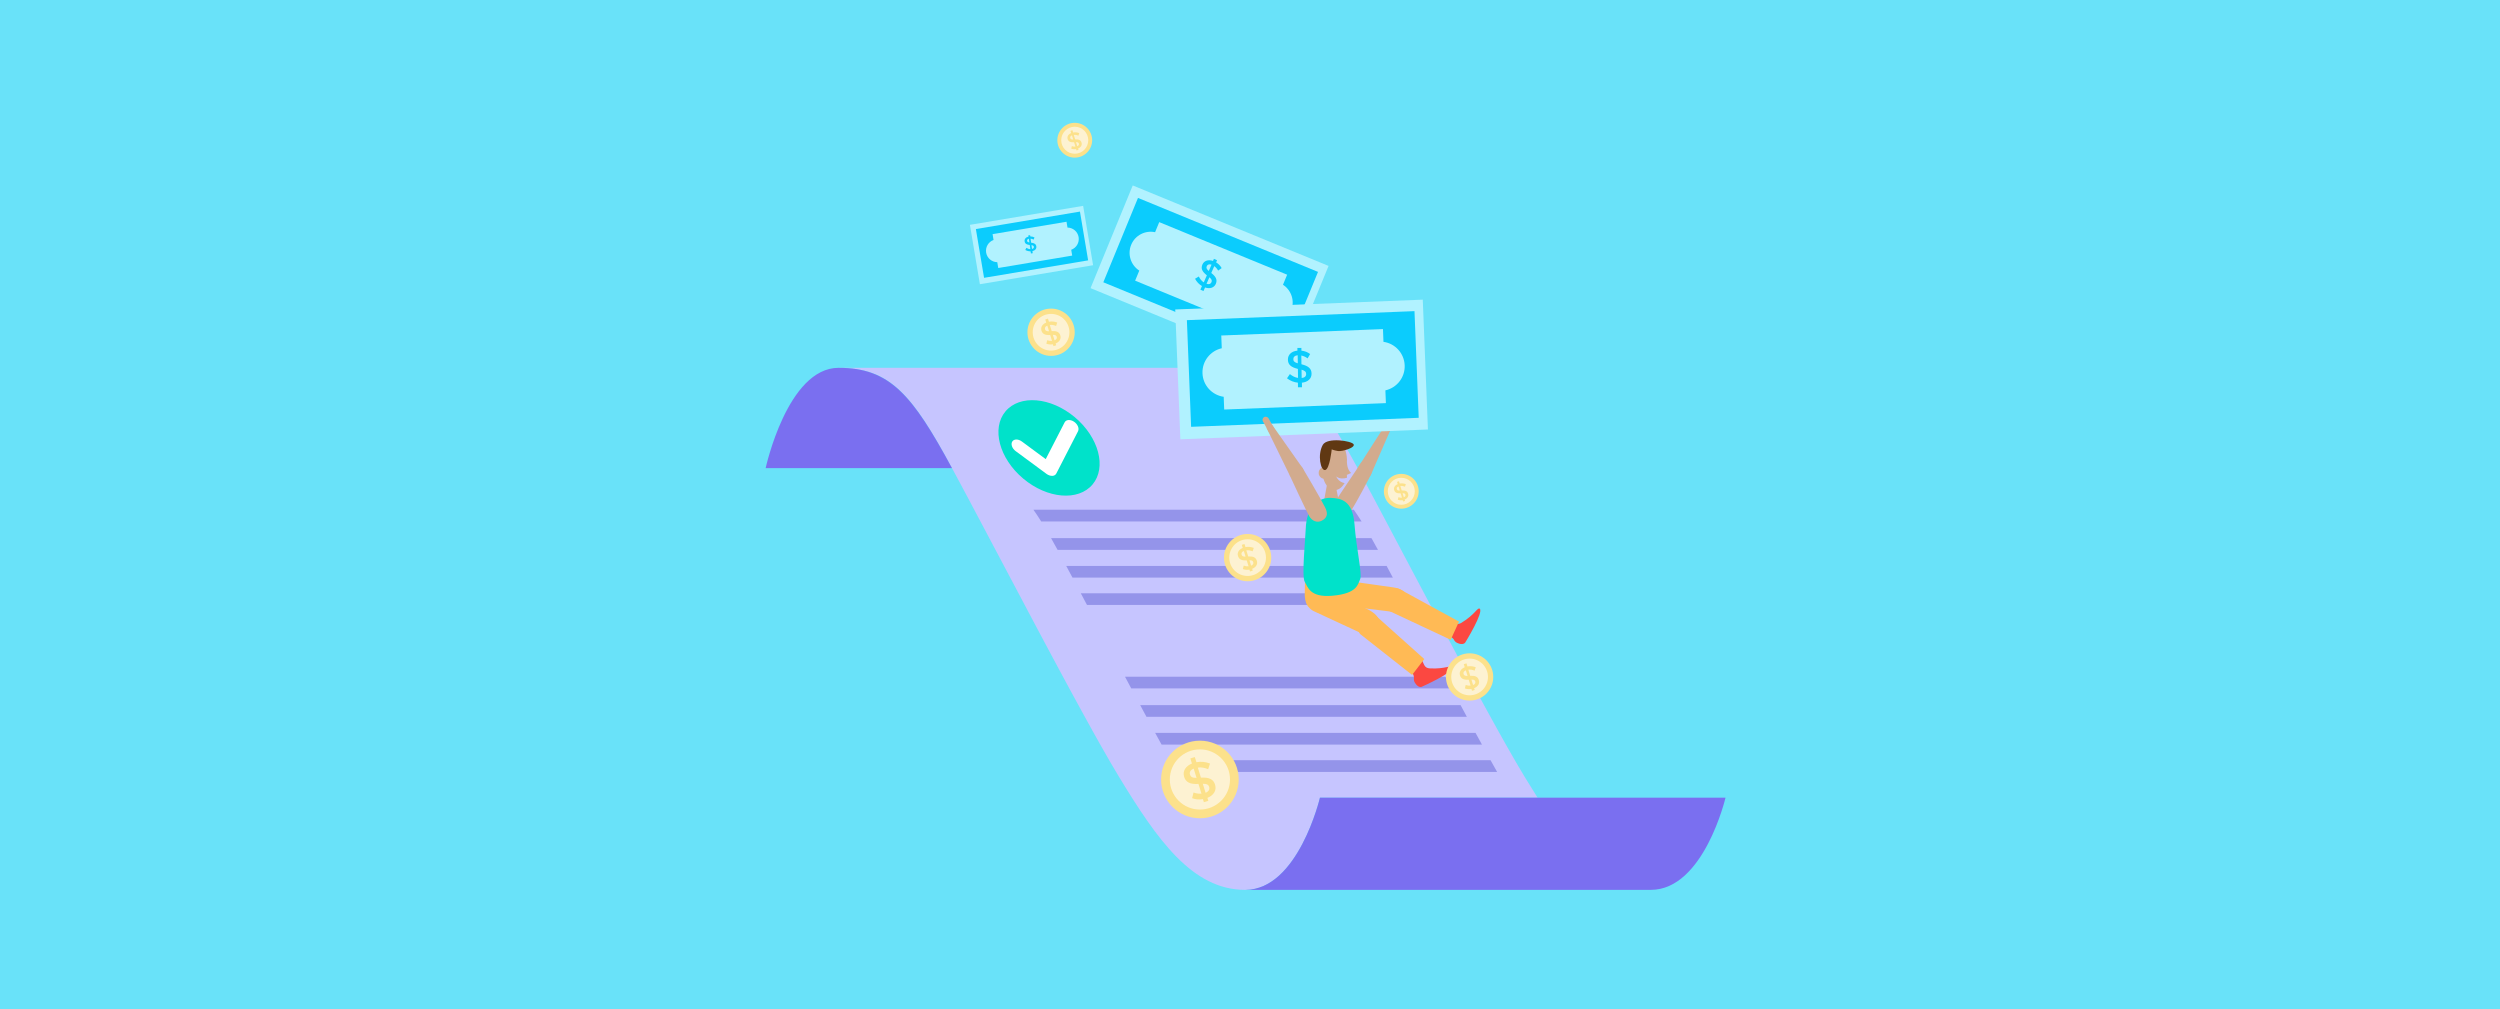<svg xmlns="http://www.w3.org/2000/svg" id="Capa_1" data-name="Capa 1" viewBox="0 0 1090 440"><defs><style>      .cls-1 {        fill: #fb4841;      }      .cls-1, .cls-2, .cls-3, .cls-4, .cls-5, .cls-6, .cls-7, .cls-8, .cls-9, .cls-10, .cls-11, .cls-12, .cls-13, .cls-14 {        stroke-width: 0px;      }      .cls-2 {        fill: #603813;      }      .cls-3 {        fill: #7a6ff0;      }      .cls-4 {        fill: #9494ea;      }      .cls-5 {        fill: #0bccfd;      }      .cls-6 {        fill: #d2ab8e;      }      .cls-7 {        fill: #c6c5ff;      }      .cls-8 {        fill: #b1f2ff;      }      .cls-9 {        fill: #fce18b;      }      .cls-10 {        fill: #fdf2d2;      }      .cls-11 {        fill: #69e2f9;      }      .cls-12 {        fill: #fff;      }      .cls-13 {        fill: #ffba55;      }      .cls-14 {        fill: #00e2ca;      }    </style></defs><rect class="cls-11" width="1090" height="440"></rect><g><g><path class="cls-7" d="m670.36,347.78h-94.86s-9.48,40.2-32.58,40.2-38.36-21.87-55-49.23c-2.31-3.8-5.05-8.52-8.1-13.92-1.16-2.06-2.37-4.22-3.62-6.46-1.53-2.75-3.11-5.63-4.74-8.61-1.15-2.1-2.33-4.26-3.53-6.46-1.57-2.89-3.17-5.85-4.8-8.87-1.15-2.13-2.31-4.28-3.47-6.46-1.64-3.04-3.28-6.12-4.93-9.22-1.15-2.14-2.3-4.3-3.44-6.46-7.25-13.62-14.5-27.35-20.99-39.62-1.17-2.2-2.31-4.36-3.42-6.46-1.59-3-3.12-5.87-4.57-8.61-1.2-2.25-2.35-4.41-3.45-6.46-1.34-2.52-2.61-4.87-3.78-7.02-.34-.63-.67-1.24-1.01-1.85-1.23-2.26-2.42-4.41-3.58-6.46-1.89-3.34-3.7-6.41-5.46-9.22-1.45-2.33-2.88-4.48-4.29-6.46-10.04-14.11-19.41-19.76-35.09-19.76h176.84c15.68,0,25.05,5.64,35.09,19.76,1.41,1.98,2.84,4.13,4.3,6.46,1.76,2.81,3.57,5.88,5.46,9.22,1.16,2.05,2.35,4.2,3.58,6.46.33.61.67,1.22,1.01,1.85,1.17,2.15,2.43,4.5,3.78,7.02,1.1,2.05,2.25,4.21,3.45,6.46,1.46,2.74,2.98,5.61,4.57,8.61,1.11,2.1,2.26,4.26,3.42,6.46,6.49,12.27,13.74,26,20.99,39.62,1.15,2.16,2.3,4.32,3.44,6.46,1.66,3.1,3.3,6.18,4.93,9.22,1.17,2.18,2.33,4.33,3.47,6.46,1.63,3.02,3.23,5.98,4.8,8.87,1.2,2.2,2.37,4.36,3.53,6.46,1.63,2.98,3.22,5.86,4.75,8.61,1.25,2.25,2.45,4.4,3.62,6.46,3.05,5.4,5.79,10.12,8.1,13.92,1.88,3.08,3.74,6.11,5.6,9.03Z"></path><path class="cls-4" d="m593.65,227.35h-139.69c-1.15-1.84-2.27-3.54-3.39-5.1h139.69c1.12,1.57,2.24,3.27,3.39,5.1Z"></path><path class="cls-4" d="m600.79,239.73h-139.69c-.97-1.78-1.91-3.48-2.83-5.1h139.69c.92,1.62,1.86,3.32,2.83,5.1Z"></path><path class="cls-4" d="m607.29,251.84h-139.69c-.95-1.78-1.86-3.49-2.73-5.1h139.69c.87,1.62,1.78,3.32,2.72,5.1Z"></path><path class="cls-4" d="m613.61,263.75h-139.69c-.92-1.74-1.82-3.44-2.7-5.1h139.69c.88,1.66,1.78,3.36,2.7,5.1Z"></path><path class="cls-4" d="m632.91,300.15h-139.69c-.91-1.69-1.81-3.4-2.72-5.1h139.69c.91,1.71,1.81,3.41,2.72,5.1Z"></path><path class="cls-4" d="m639.55,312.53h-139.69c-.91-1.68-1.82-3.38-2.74-5.1h139.69c.92,1.72,1.84,3.42,2.74,5.1Z"></path><path class="cls-4" d="m646.13,324.64h-139.69c-.91-1.66-1.84-3.36-2.79-5.1h139.69c.94,1.74,1.88,3.44,2.79,5.1Z"></path><path class="cls-4" d="m652.74,336.55h-139.69c-.92-1.63-1.87-3.33-2.86-5.1h139.69c.99,1.77,1.94,3.48,2.86,5.1Z"></path><path class="cls-3" d="m415.06,204.12h-81.24s9.49-43.75,31.81-43.75,32.13,11.75,49.44,43.75Z"></path><path class="cls-3" d="m752.33,347.78s-9.49,40.2-32.58,40.2h-176.84c23.1,0,32.58-40.2,32.58-40.2h176.84Z"></path><ellipse class="cls-14" cx="457.38" cy="195.3" rx="17.48" ry="24.78" transform="translate(13.69 419.97) rotate(-49.98)"></ellipse><path class="cls-12" d="m458.66,207.47c-.78,0-1.64-.31-2.39-.86l-13.44-9.92c-1.56-1.15-2.22-3.03-1.48-4.19.75-1.16,2.62-1.16,4.19,0l10.4,7.68,8.24-16.03c.64-1.24,2.46-1.37,4.07-.3,1.61,1.07,2.4,2.94,1.77,4.18l-9.48,18.44c-.32.62-.96.99-1.77,1.02-.04,0-.07,0-.11,0Z"></path></g><g><rect class="cls-8" x="503.17" y="74.63" width="48.41" height="92.31" transform="translate(215.19 562.67) rotate(-67.66)"></rect><rect class="cls-5" x="507.97" y="78.38" width="39.77" height="84.86" transform="translate(215.47 563.13) rotate(-67.66)"></rect><path class="cls-8" d="m562.92,135.4c1.72-4.18.13-8.89-3.54-11.24l1.81-4.39-55.76-22.92-1.81,4.39c-4.27-.91-8.71,1.32-10.43,5.5s-.13,8.89,3.54,11.24l-1.81,4.39,55.76,22.92,1.81-4.39c4.27.91,8.71-1.32,10.43-5.5Z"></path><path class="cls-5" d="m524.06,124.72c-1.3-.76-2.32-1.86-3.02-3.18l1.63-.99c.58,1.11,1.22,1.96,2.17,2.56l1.35-3.07c-2.03-1.6-2.71-2.93-1.94-4.69v-.03c.76-1.69,2.6-2.25,4.62-1.55l.4-.91,1.36.6-.41.94c1.08.64,1.84,1.47,2.42,2.49l-1.53,1.09c-.46-.82-1.02-1.46-1.69-1.94l-1.31,2.98c2.12,1.64,2.72,3.05,1.98,4.73v.03c-.77,1.71-2.62,2.26-4.69,1.56l-.68,1.55-1.36-.6.69-1.57Zm4.18-9.33c-1.02-.36-1.77-.05-2.08.64v.03c-.3.64-.18,1.2.86,2.09l1.21-2.76Zm-.05,7.69v-.03c.32-.69.17-1.26-.89-2.16l-1.25,2.84c1.02.36,1.81.1,2.14-.65Z"></path></g><g><rect class="cls-8" x="424.71" y="93.7" width="50.05" height="26.25" transform="translate(-11.47 75.86) rotate(-9.52)"></rect><rect class="cls-5" x="426.95" y="95.91" width="46.01" height="21.56" transform="translate(-11.45 75.89) rotate(-9.52)"></rect><path class="cls-8" d="m470.28,103.38c-.41-2.42-2.48-4.13-4.85-4.16l-.43-2.54-32.24,5.41.43,2.54c-2.23.8-3.63,3.1-3.23,5.52.41,2.42,2.48,4.13,4.85,4.16l.43,2.54,32.24-5.41-.43-2.54c2.23-.8,3.63-3.1,3.23-5.52Z"></path><path class="cls-5" d="m449.33,109.58c-.81.02-1.6-.19-2.3-.6l.47-.92c.58.35,1.12.55,1.73.56l-.26-1.8c-1.39-.16-2.09-.57-2.24-1.6v-.02c-.14-.99.54-1.78,1.68-2.03l-.08-.53.8-.11.08.55c.68-.01,1.27.15,1.83.45l-.39.94c-.45-.25-.89-.38-1.33-.41l.25,1.75c1.45.15,2.13.63,2.27,1.61v.02c.15,1-.55,1.79-1.7,2.05l.13.91-.8.11-.13-.92Zm-.75-5.49c-.57.13-.83.48-.77.89v.02c.06.38.27.6,1,.71l-.23-1.62Zm2.18,3.55v-.02c-.06-.41-.29-.63-1.04-.74l.24,1.66c.57-.13.86-.47.8-.91Z"></path></g><g><path class="cls-6" d="m592.06,203.84s-8.52,12.57-9.84,14.84c-1.33,2.27-.94,4.61.94,5.83,2.72,1.75,4.42.39,5.81-1.7,2.69-4.06,8.74-15.8,8.74-15.8,0,0,2.19-5.01-.38-6.48-2.83-1.63-5.26,3.32-5.26,3.32Z"></path><g><path class="cls-6" d="m592.06,203.84l12.43-19.36,2.49,1.27-9.27,21.25s-.82,1.93-3.74.57c-2.92-1.36-1.9-3.73-1.9-3.73Z"></path><rect class="cls-6" x="601.83" y="183.36" width="8.32" height="2.79" rx="1.39" ry="1.39" transform="translate(144.69 618.99) rotate(-60.22)"></rect></g><path class="cls-1" d="m637.24,271.52c-2,1.21-2.86.06-5.18-1.25,0,0-3.68-1.68-4.99,1.18-1.3,2.86,2.07,4.95,2.07,4.95,0,0,3.61.75,4.69,2.35.06.15.14.3.23.44,0,.01.01.02.01.03h0c.27.43.68.82,1.29,1.1,2.63,1.21,3.49-.19,3.49-.19,0,0,8.23-13.33,6.29-14.75-.93-.68-2.05,2.59-7.91,6.13Z"></path><path class="cls-13" d="m605.9,266.46s-3.13-1.84-.93-6.66c2.2-4.83,5.3-2.92,5.3-2.92l25.85,14.13-3.62,7.94-26.6-12.48Z"></path><path class="cls-13" d="m586.39,264.18l20.75,2.57s5.3-.01,6.25-5.02-6.16-5.66-6.16-5.66l-19.89-2.83s-4.74-.68-5.42,4.64c-.68,5.31,4.47,6.29,4.47,6.29Z"></path><path class="cls-13" d="m569.02,250.19l-.15,9.58s-.03,8.04,12.43,6.35c12.46-1.69,11.36-7.41,11.36-7.41l-1.28-9.46s-.93-7.42-10.82-6.96c-9.9.46-11.54,7.91-11.54,7.91Z"></path><path class="cls-13" d="m572.5,266.33l20.5,9.51s5.43,1.78,7.85-2.7c2.42-4.48-4.67-7.53-4.67-7.53l-19.55-9.46s-4.66-2.26-6.89,2.61c-2.23,4.87,2.76,7.56,2.76,7.56Z"></path><path class="cls-1" d="m623.39,291.41c-2.33-.13-2.4-1.57-3.57-3.95,0,0-2.09-3.46-4.78-1.84-2.69,1.62-1.09,5.26-1.09,5.26,0,0,2.56,2.66,2.55,4.59-.04.16-.05.33-.06.49,0,.01,0,.02,0,.03h0c-.02.51.09,1.07.44,1.64,1.49,2.48,2.98,1.81,2.98,1.81,0,0,14.32-6.36,13.53-8.62-.38-1.08-3.15.98-10,.59Z"></path><path class="cls-13" d="m593.09,276.49s-2.63-2.5.61-6.7c3.24-4.2,5.82-1.65,5.82-1.65l21.47,19.22-5.32,6.91-22.58-17.78Z"></path><path class="cls-6" d="m578.69,210.64l-1.39,7.53s.05,3.37,3.41,3.27,2.96-3.03,2.96-3.03l-1.44-7.53s-.25-2.18-1.79-2.16c-1.45.02-1.75,1.93-1.75,1.93Z"></path><path class="cls-14" d="m569.29,230.7c.32-10.55,6.2-13.8,10.82-13.63,4.63.17,9.68,1.12,10.45,11.5.77,10.37,3.46,21.99,2.47,23.95s-.92,6.27-12.19,7.23c-9.82.84-10.63-3.87-11.99-6.12-1.37-2.25.32-18.94.44-22.93Z"></path><g><path class="cls-6" d="m587.22,207.05s.13.55.05,1.26c-1.13.33-3.17.65-4.67-.58,0,0,.86,2.41,3.66,2.91-.93,1.5-2.53,3.26-4.63,3.02-1.99-.23-3.69-1.93-4.62-4.92-1.05-.22-1.9-1.07-2.05-2.2s.41-2.12,1.32-2.63c-.03-.99,0-2.05.09-3.18.68-7.94,6.79-7.41,6.79-7.41,0,0,3.67-.7,4.13,7.03,0,0-.41,4.15,1.84,5.86l-1.9.84Z"></path><path class="cls-2" d="m576.72,193.99c1.92-3.45,12.66-1.77,13.46-.27s-5.03,3.2-6.72,2.95c-1.69-.25-2.83-.74-2.83-.74,0,0-.86,8.63-2.85,9.01-1.98.38-3.47-6.6-1.06-10.94Z"></path></g></g><g><circle class="cls-9" cx="523.16" cy="339.85" r="16.92"></circle><circle class="cls-10" cx="523.16" cy="339.85" r="13.12"></circle><path class="cls-9" d="m521.62,332.32c2.01-.38,4.05-.16,5.94.58l-.8,2.47c-1.59-.63-3-.93-4.51-.7l1.35,4.37c3.51-.16,5.41.6,6.18,3.09v.04c.76,2.41-.63,4.62-3.35,5.7l.4,1.29-1.94.6-.41-1.34c-1.69.3-3.2.14-4.71-.4l.6-2.48c1.21.43,2.35.59,3.47.49l-1.31-4.23c-3.65.2-5.52-.71-6.25-3.1v-.04c-.76-2.43.65-4.65,3.4-5.77l-.68-2.21,1.94-.6.69,2.23Zm4.02,13.33c1.37-.54,1.87-1.53,1.57-2.51v-.04c-.3-.91-.91-1.39-2.78-1.37l1.21,3.92Zm-6.8-7.95v.04c.32.98.97,1.44,2.86,1.41l-1.25-4.03c-1.37.54-1.95,1.5-1.62,2.57Z"></path></g><g><circle class="cls-9" cx="610.96" cy="214.2" r="7.59"></circle><circle class="cls-10" cx="610.96" cy="214.2" r="5.89"></circle><path class="cls-9" d="m610.27,210.83c.9-.17,1.82-.07,2.67.26l-.36,1.11c-.71-.28-1.34-.42-2.03-.32l.61,1.96c1.58-.07,2.43.27,2.77,1.39v.02c.34,1.08-.28,2.07-1.5,2.56l.18.58-.87.27-.19-.6c-.76.14-1.44.06-2.11-.18l.27-1.11c.54.19,1.06.26,1.56.22l-.59-1.9c-1.64.09-2.48-.32-2.81-1.39v-.02c-.34-1.09.29-2.09,1.53-2.59l-.31-.99.87-.27.31,1Zm1.8,5.98c.61-.24.84-.69.7-1.13v-.02c-.13-.41-.41-.62-1.25-.61l.54,1.76Zm-3.05-3.57v.02c.14.44.44.65,1.29.63l-.56-1.81c-.61.24-.88.68-.73,1.16Z"></path></g><g><circle class="cls-9" cx="468.59" cy="61.14" r="7.59"></circle><circle class="cls-10" cx="468.59" cy="61.14" r="5.89"></circle><path class="cls-9" d="m467.89,57.77c.9-.17,1.82-.07,2.67.26l-.36,1.11c-.71-.28-1.34-.42-2.03-.32l.61,1.96c1.58-.07,2.43.27,2.77,1.39v.02c.34,1.08-.28,2.07-1.5,2.56l.18.58-.87.27-.19-.6c-.76.14-1.44.06-2.11-.18l.27-1.11c.54.19,1.06.26,1.56.22l-.59-1.9c-1.64.09-2.48-.32-2.81-1.39v-.02c-.34-1.09.29-2.09,1.53-2.59l-.31-.99.87-.27.31,1Zm1.8,5.98c.61-.24.84-.69.7-1.13v-.02c-.13-.41-.41-.62-1.25-.61l.54,1.76Zm-3.05-3.57v.02c.14.44.44.65,1.29.63l-.56-1.81c-.61.24-.88.68-.73,1.16Z"></path></g><g><circle class="cls-9" cx="543.96" cy="243.12" r="10.31"></circle><circle class="cls-10" cx="543.96" cy="243.12" r="8"></circle><path class="cls-9" d="m543.02,238.53c1.22-.23,2.47-.09,3.62.35l-.49,1.5c-.97-.39-1.83-.57-2.75-.43l.82,2.66c2.14-.1,3.3.36,3.77,1.89v.03c.46,1.47-.39,2.81-2.04,3.48l.24.79-1.18.37-.25-.81c-1.03.18-1.95.08-2.87-.24l.37-1.51c.74.26,1.44.36,2.12.3l-.8-2.58c-2.22.12-3.36-.43-3.81-1.89v-.03c-.47-1.48.4-2.83,2.07-3.52l-.42-1.34,1.18-.37.42,1.36Zm2.45,8.12c.83-.33,1.14-.93.96-1.53v-.03c-.18-.56-.55-.84-1.69-.83l.74,2.39Zm-4.15-4.85v.03c.19.6.59.88,1.75.86l-.76-2.46c-.83.33-1.19.92-.99,1.57Z"></path></g><g><circle class="cls-9" cx="458.27" cy="144.86" r="10.31"></circle><circle class="cls-10" cx="458.27" cy="144.86" r="8"></circle><path class="cls-9" d="m457.33,140.27c1.22-.23,2.47-.09,3.62.35l-.49,1.5c-.97-.39-1.83-.57-2.75-.43l.82,2.66c2.14-.1,3.3.36,3.77,1.89v.03c.46,1.47-.39,2.81-2.04,3.48l.24.79-1.18.37-.25-.81c-1.03.18-1.95.08-2.87-.24l.37-1.51c.74.26,1.44.36,2.12.3l-.8-2.58c-2.22.12-3.36-.43-3.81-1.89v-.03c-.47-1.48.4-2.83,2.07-3.52l-.42-1.34,1.18-.37.42,1.36Zm2.45,8.12c.83-.33,1.14-.93.96-1.53v-.03c-.18-.56-.55-.84-1.69-.83l.74,2.39Zm-4.15-4.85v.03c.19.6.59.88,1.75.86l-.76-2.46c-.83.33-1.19.92-.99,1.57Z"></path></g><g><circle class="cls-9" cx="640.75" cy="295.15" r="10.31"></circle><circle class="cls-10" cx="640.75" cy="295.15" r="8"></circle><path class="cls-9" d="m639.81,290.56c1.22-.23,2.47-.09,3.62.35l-.49,1.5c-.97-.39-1.83-.57-2.75-.43l.82,2.66c2.14-.1,3.3.36,3.77,1.89v.03c.46,1.47-.39,2.81-2.04,3.48l.24.79-1.18.37-.25-.81c-1.03.18-1.95.08-2.87-.24l.37-1.51c.74.26,1.44.36,2.12.3l-.8-2.58c-2.22.12-3.36-.43-3.81-1.89v-.03c-.47-1.48.4-2.83,2.07-3.52l-.42-1.34,1.18-.37.42,1.36Zm2.45,8.12c.83-.33,1.14-.93.96-1.53v-.03c-.18-.56-.55-.84-1.69-.83l.74,2.39Zm-4.15-4.85v.03c.19.6.59.88,1.75.86l-.76-2.46c-.83.33-1.19.92-.99,1.57Z"></path></g><g><rect class="cls-8" x="513.48" y="132.73" width="108.02" height="56.65" transform="translate(-5.94 22.64) rotate(-2.27)"></rect><rect class="cls-5" x="518.37" y="137.57" width="99.31" height="46.54" transform="translate(-5.93 22.66) rotate(-2.27)"></rect><path class="cls-8" d="m612.44,159.27c-.21-5.28-4.19-9.52-9.25-10.23l-.22-5.56-70.5,2.8.22,5.56c-4.99,1.11-8.62,5.65-8.41,10.93.21,5.28,4.19,9.52,9.25,10.23l.22,5.56,70.5-2.8-.22-5.56c4.99-1.11,8.62-5.65,8.41-10.93Z"></path><path class="cls-5" d="m565.89,166.85c-1.75-.17-3.38-.85-4.76-1.91l1.26-1.84c1.16.9,2.25,1.49,3.55,1.67l-.06-3.93c-2.94-.72-4.32-1.8-4.35-4.04v-.04c-.03-2.17,1.65-3.65,4.15-3.89l-.02-1.16,1.74-.03.02,1.2c1.47.16,2.68.66,3.79,1.47l-1.09,1.9c-.89-.65-1.8-1.06-2.75-1.24l.06,3.81c3.06.72,4.38,1.92,4.41,4.06v.04c.03,2.19-1.67,3.68-4.21,3.93l.03,1.98-1.74.03-.03-2.01Zm-.1-11.97c-1.26.12-1.91.81-1.9,1.69v.04c.01.82.4,1.36,1.95,1.8l-.05-3.53Zm3.69,8.2v-.04c-.01-.88-.44-1.42-2.01-1.86l.06,3.63c1.26-.12,1.97-.77,1.96-1.73Z"></path></g><path class="cls-6" d="m562.35,207.32s7.1,15.33,8.41,17.62c1.3,2.29,3.52,3.12,5.52,2.1,2.88-1.48,2.55-3.63,1.43-5.88-2.17-4.36-9.72-17.02-9.72-17.02,0,0-2.17-3.08-4.83-1.48-1.17.71-.81,4.66-.81,4.66Z"></path><g><path class="cls-6" d="m562.35,207.32l-10.16-20.77,2.42-1.39,13.37,18.98s1.22,1.7-1.46,3.49-4.17-.31-4.17-.31Z"></path><rect class="cls-6" x="551.8" y="181.29" width="2.79" height="8.32" rx="1.39" ry="1.39" transform="translate(-20.6 291.17) rotate(-28.97)"></rect></g></g></svg>